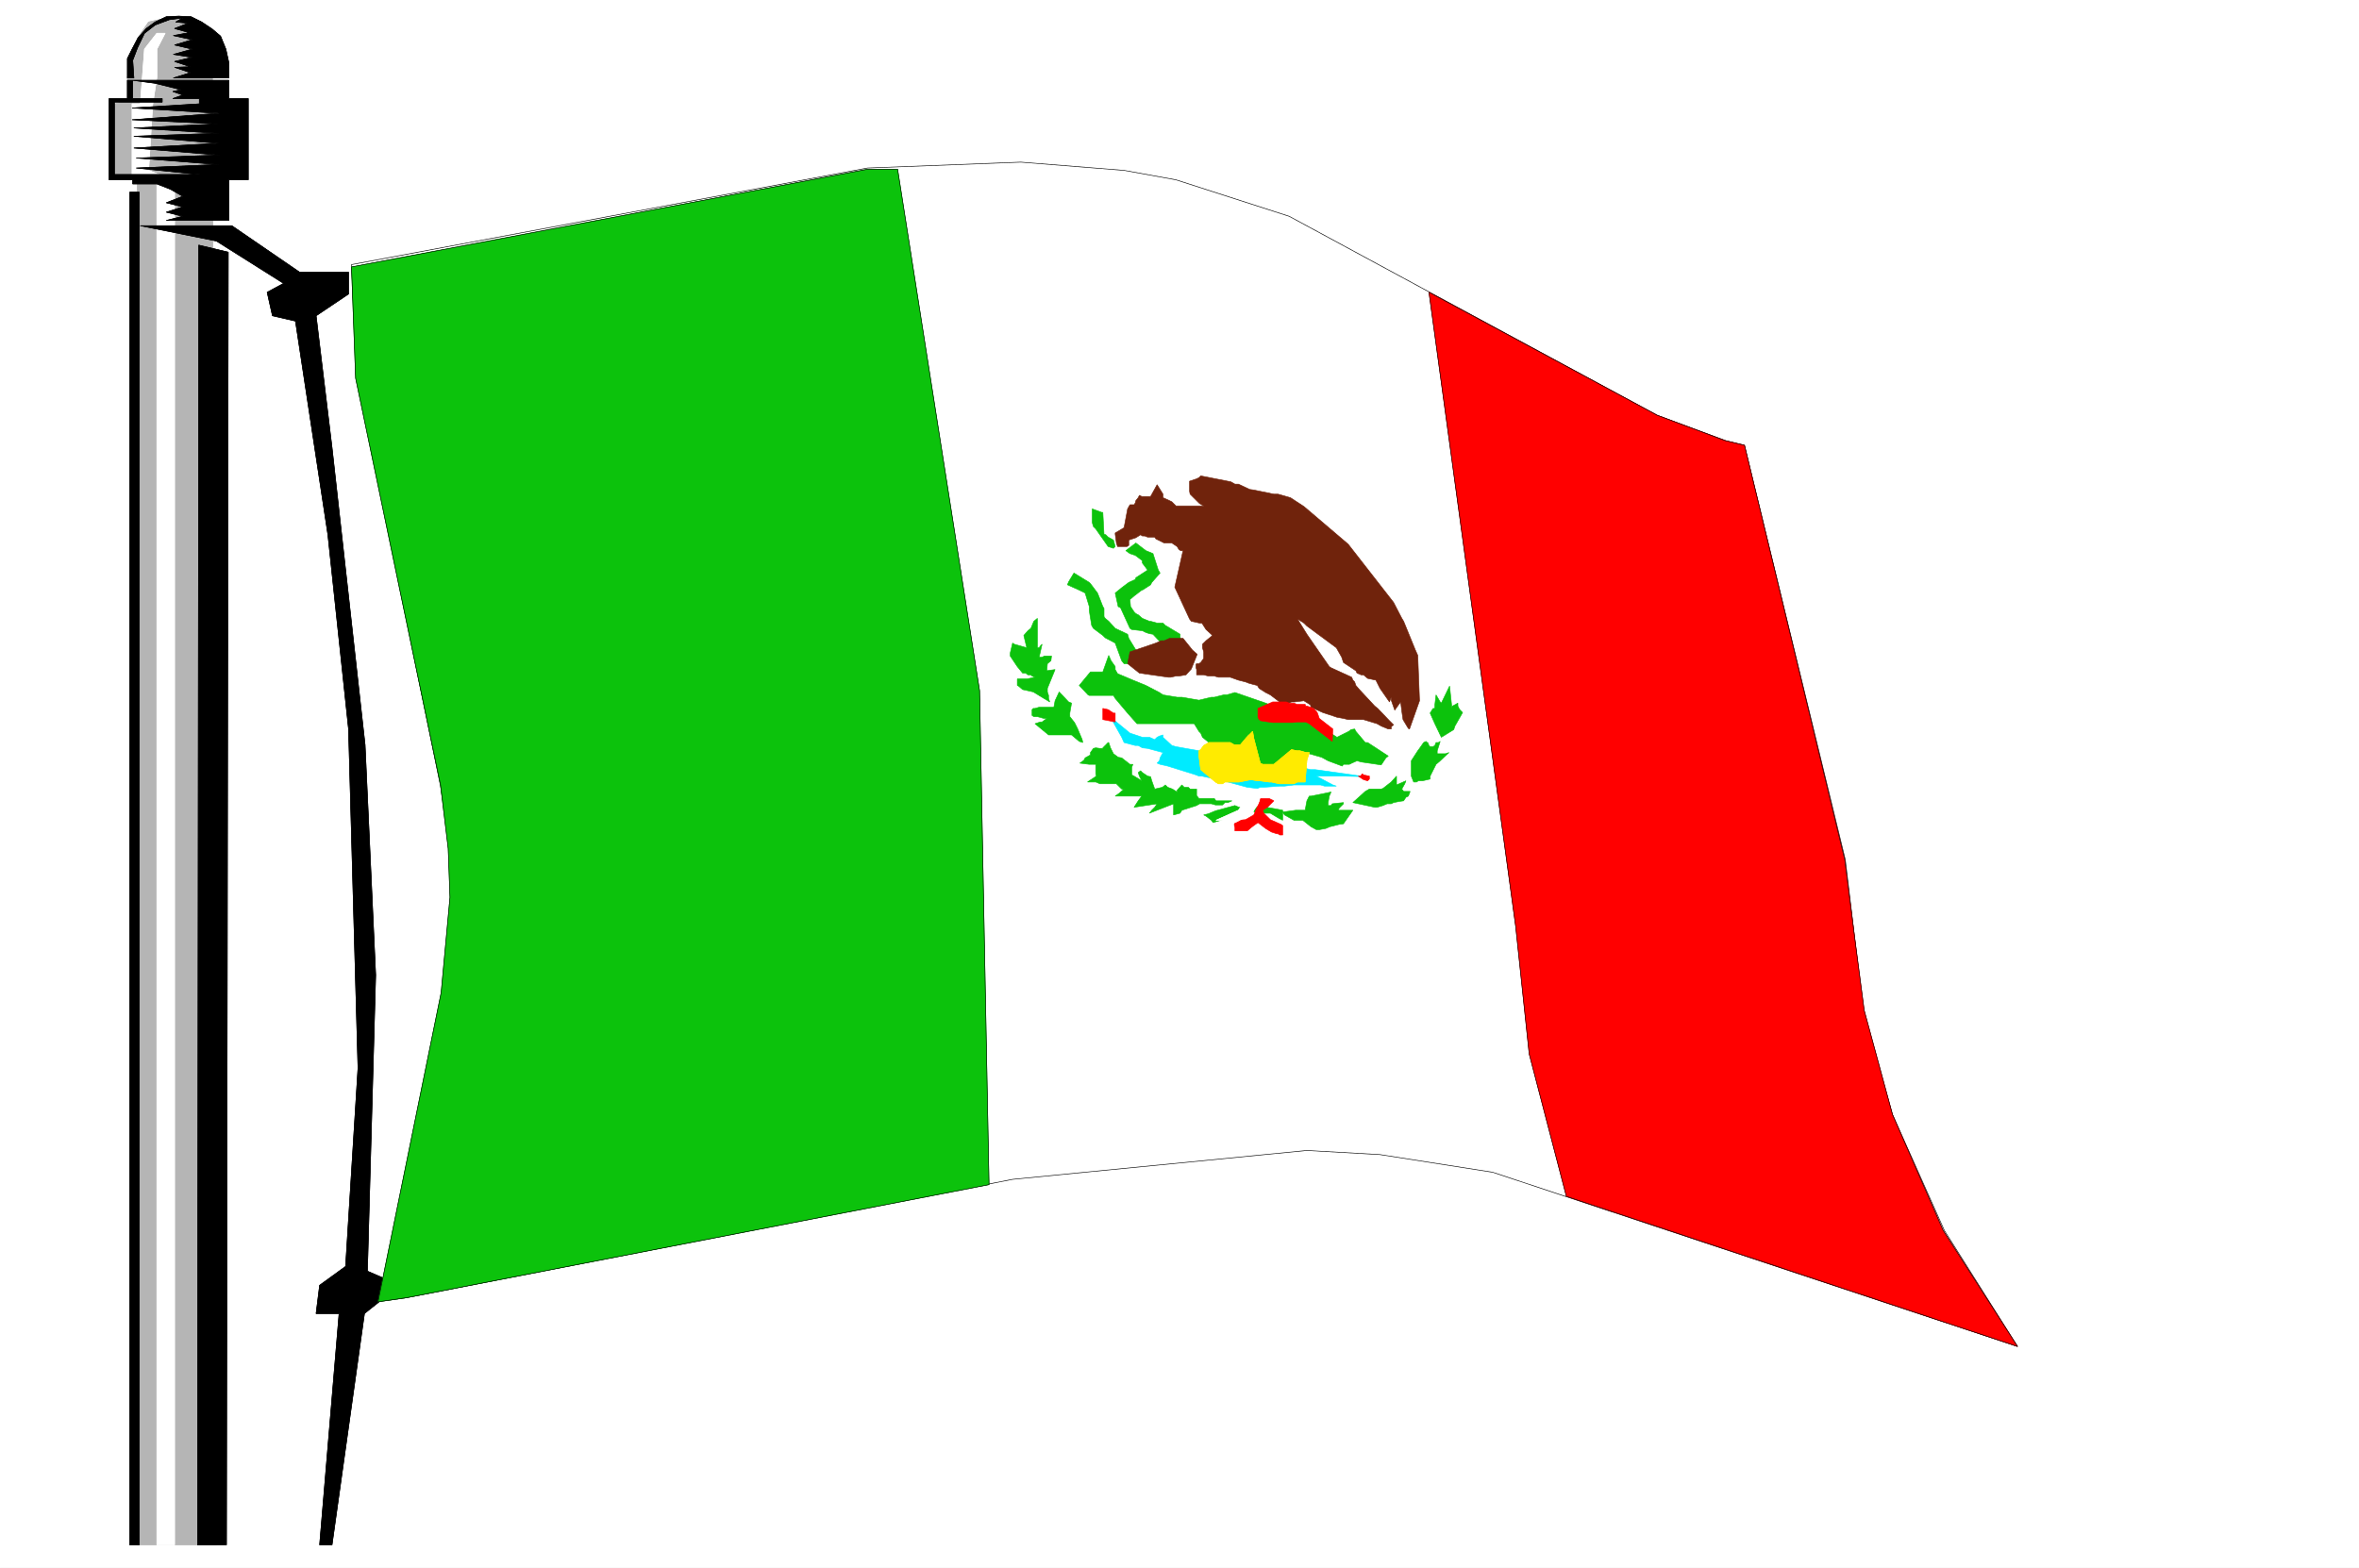 <svg xmlns="http://www.w3.org/2000/svg" width="2997.016" height="1992.191"><rect width="100%" height="100%" fill="#333333" stroke="none"/><defs><clipPath id="a"><path d="M0 0h2998v1992.191H0Zm0 0"/></clipPath><clipPath id="b"><path d="M0 0h2997.016v1992.191H0Zm0 0"/></clipPath></defs><g clip-path="url(#a)"><path fill="#fff" d="M0 1992.191h2997.016V-1.91H0Zm0 0"/></g><g clip-path="url(#b)"><path fill="#fff" fill-rule="evenodd" stroke="#fff" stroke-linecap="square" stroke-linejoin="bevel" stroke-miterlimit="10" stroke-width=".743" d="M0 1992.191h2997.016V-1.91H0Zm0 0"/></g><path fill="#b5b5b5" fill-rule="evenodd" stroke="#b5b5b5" stroke-linecap="square" stroke-linejoin="bevel" stroke-miterlimit="10" stroke-width=".743" d="M221.773 20.535 188.813 28l-14.231 20.96-12.746 49.345v29.168l-15.719 4.496-5.238 91.258 33.703 6.726V1963.02h100.41L269.711 62.41 242.773 28Zm0 0"/><path fill="none" stroke="#b5b5b5" stroke-linecap="square" stroke-linejoin="bevel" stroke-miterlimit="10" stroke-width=".743" d="M221.773 20.535 188.813 28l-14.231 20.96-12.746 49.345v29.168l-15.719 4.496-5.238 91.258 33.703 6.726V1963.02h100.41L269.711 62.41 242.773 28Zm0 0"/><path fill="#fff" fill-rule="evenodd" stroke="#fff" stroke-linecap="square" stroke-linejoin="bevel" stroke-miterlimit="10" stroke-width=".743" d="M199.293 42.234 183.574 62.41l-5.238 69.559h-10.52v91.258l31.477 6.726V1963.02h22.48V229.953l-32.96-13.45 5.242-84.534 5.238-33.664V62.41l10.48-20.176zm0 0"/><path fill="none" stroke="#fff" stroke-linecap="square" stroke-linejoin="bevel" stroke-miterlimit="10" stroke-width=".743" d="M199.293 42.234 183.574 62.41l-5.238 69.559h-10.52v91.258l31.477 6.726V1963.02h22.48V229.953l-32.96-13.45 5.242-84.534 5.238-33.664V62.41l10.48-20.176zm0 0"/><path fill-rule="evenodd" stroke="#000" stroke-linecap="square" stroke-linejoin="bevel" stroke-miterlimit="10" stroke-width=".743" d="M161.836 99.086V74.375l5.98-11.965 7.508-14.195 10.48-11.965L197.063 28l14.235-6.723 15.719-.742 15.757.742L256.262 28l13.449 8.996 10.52 8.953 6.722 16.461 3.754 17.203v19.473h-70.418l21.7-6.766-20.216-6.722 20.215-.746-20.215-6.723 22.485-5.242-23.969-3.754 23.969-6.723-22.485-5.238 22.485-6.727-23.969-5.238 20.215-3.715-18.73-5.242 17.246-6.762L223.262 28l8.992-5.238-17.203 2.27-17.988 6.722-13.489 10.48-8.992 18.688-5.984 15.719 1.488 22.445zm0 0"/><path fill="none" stroke="#000" stroke-linecap="square" stroke-linejoin="bevel" stroke-miterlimit="10" stroke-width=".743" d="M161.836 99.086V74.375l5.98-11.965 7.508-14.195 10.48-11.965L197.063 28l14.235-6.723 15.719-.742 15.757.742L256.262 28l13.449 8.996 10.52 8.953 6.722 16.461 3.754 17.203v19.473h-70.418l21.7-6.766-20.216-6.722 20.215-.746-20.215-6.723 22.485-5.242-23.969-3.754 23.969-6.723-22.485-5.238 22.485-6.727-23.969-5.238 20.215-3.715-18.73-5.242 17.246-6.762L223.262 28l8.992-5.238-17.203 2.27-17.988 6.722-13.489 10.48-8.992 18.688-5.984 15.719 1.488 22.445zm0 0"/><path fill-rule="evenodd" stroke="#000" stroke-linecap="square" stroke-linejoin="bevel" stroke-miterlimit="10" stroke-width=".743" d="M168.598 102.059h122.109v23.183h24.711V228.47h-24.711v51.61h-79.41l20.957-5.24-20.957-5.237 20.957-6.727-20.957-5.238 20.957-8.211-15.719-8.992-17.242-6.727h-30.695v-5.238h-29.989V125.242h23.227V102.06h6.762v23.183h37.46v4.496h-60.683v92.004H253.25l-80.156-8.25 104.125-4.457-104.125-8.25 105.61-3.715-108.618-8.992 107.133-5.984-107.133-8.992 107.133-3.715-107.133-6.727 107.133-5.238-109.403-5.238 110.887-8.25-110.887-6.727 85.434-5.238v-6.727h-33.703l12.707-4.496-12.707-4.457 10.476-2.266-32.96-8.214zm0 0"/><path fill="none" stroke="#000" stroke-linecap="square" stroke-linejoin="bevel" stroke-miterlimit="10" stroke-width=".743" d="M168.598 102.059h122.109v23.183h24.711V228.47h-24.711v51.61h-79.41l20.957-5.24-20.957-5.237 20.957-6.727-20.957-5.238 20.957-8.211-15.719-8.992-17.242-6.727h-30.695v-5.238h-29.989V125.242h23.227V102.06h6.762v23.183h37.46v4.496h-60.683v92.004H253.25l-80.156-8.25 104.125-4.457-104.125-8.25 105.61-3.715-108.618-8.992 107.133-5.984-107.133-8.992 107.133-3.715-107.133-6.727 107.133-5.238-109.403-5.238 110.887-8.25-110.887-6.727 85.434-5.238v-6.727h-33.703l12.707-4.496-12.707-4.457 10.476-2.266-32.96-8.214zm0 0"/><path fill-rule="evenodd" stroke="#000" stroke-linecap="square" stroke-linejoin="bevel" stroke-miterlimit="10" stroke-width=".743" d="M164.844 244.184V1963.02h11.965V244.184Zm0 0"/><path fill="none" stroke="#000" stroke-linecap="square" stroke-linejoin="bevel" stroke-miterlimit="10" stroke-width=".743" d="M164.844 244.184V1963.02h11.965V244.184Zm0 0"/><path fill-rule="evenodd" stroke="#000" stroke-linecap="square" stroke-linejoin="bevel" stroke-miterlimit="10" stroke-width=".743" d="m289.965 320.469-2.266 1642.55h-36.715l1.524-1651.542zm0 0"/><path fill="none" stroke="#000" stroke-linecap="square" stroke-linejoin="bevel" stroke-miterlimit="10" stroke-width=".743" d="m289.965 320.469-2.266 1642.55h-36.715l1.524-1651.542zm0 0"/><path fill-rule="evenodd" stroke="#000" stroke-linecap="square" stroke-linejoin="bevel" stroke-miterlimit="10" stroke-width=".743" d="m178.336 286.805 96.656 19.472 85.39 53.84-20.956 11.223 6.726 29.91 29.207 6.727 41.211 271.507 26.239 246.84 12.003 430.844-15.757 252.078-32.961 23.926-4.496 35.894h29.207l-24.711 293.953h15.719l41.21-293.953 44.965-35.894-41.21-17.945 10.515-376.258-13.488-292.43-41.992-377.746-20.215-167.543 41.21-27.684v-27.683h-62.171l-86.176-59.078zm0 0"/><path fill="none" stroke="#000" stroke-linecap="square" stroke-linejoin="bevel" stroke-miterlimit="10" stroke-width=".743" d="m178.336 286.805 96.656 19.472 85.39 53.84-20.956 11.223 6.726 29.91 29.207 6.727 41.211 271.507 26.239 246.84 12.003 430.844-15.757 252.078-32.961 23.926-4.496 35.894h29.207l-24.711 293.953h15.719l41.21-293.953 44.965-35.894-41.21-17.945 10.515-376.258-13.488-292.43-41.992-377.746-20.215-167.543 41.21-27.684v-27.683h-62.171l-86.176-59.078zm0 0"/><path fill="#fff" fill-rule="evenodd" stroke="#fff" stroke-linecap="square" stroke-linejoin="bevel" stroke-miterlimit="10" stroke-width=".743" d="m446.563 336.188 655.59-122.696 194.792-7.469 131.145 10.48 65.922 11.966 143.847 46.37 467.559 252.821 86.879 32.18 24.008 5.98 128.093 526.563 11.258 94.23 11.965 100.25 36.715 129.383 65.965 147.367 92.898 147.332-666.847-221.386-143.11-22.442-92.898-5.242-373.875 36.676-769.489 150.34-35.972 5.242 80.937-391.196 10.48-122.699-.745-62.05-12.004-79.293-106.39-518.352Zm0 0"/><path fill="none" stroke="#000" stroke-linecap="square" stroke-linejoin="bevel" stroke-miterlimit="10" stroke-width=".743" d="m446.563 336.188 655.59-122.696 194.792-7.469 131.145 10.48 65.922 11.966 143.847 46.37 467.559 252.821 86.879 32.18 24.008 5.98 128.093 526.563 11.258 94.23 11.965 100.25 36.715 129.383 65.965 147.367 92.898 147.332-666.847-221.386-143.11-22.442-92.898-5.242-373.875 36.676-769.489 150.34-35.972 5.242 80.937-391.196 10.48-122.699-.745-62.05-12.004-79.293-106.39-518.352Zm0 0"/><path fill="#0cc20c" fill-rule="evenodd" stroke="#0cc20c" stroke-linecap="square" stroke-linejoin="bevel" stroke-miterlimit="10" stroke-width=".743" d="M1102.152 215.016 446.562 339.16l5.239 141.383 107.875 516.863 9.738 80.782 2.266 62.05-11.22 121.172-80.194 392.723 36.714-5.242 739.54-143.614-12.004-627.554-104.164-662.707zm0 0"/><path fill="none" stroke="#000" stroke-linecap="square" stroke-linejoin="bevel" stroke-miterlimit="10" stroke-width=".743" d="M1102.152 215.016 446.562 339.16l5.239 141.383 107.875 516.863 9.738 80.782 2.266 62.05-11.22 121.172-80.194 392.723 36.714-5.242 739.54-143.614-12.004-627.554-104.164-662.707zm0 0"/><path fill="red" fill-rule="evenodd" stroke="red" stroke-linecap="square" stroke-linejoin="bevel" stroke-miterlimit="10" stroke-width=".743" d="m1815.453 371.34 289.965 156.32 86.137 32.18 24.75 5.98 127.347 526.563 12.004 94.23 12.75 97.242 35.93 132.391 64.438 147.367 94.425 147.332-573.164-190.73-47.234-180.996-17.203-162.305zm0 0"/><path fill="none" stroke="#000" stroke-linecap="square" stroke-linejoin="bevel" stroke-miterlimit="10" stroke-width=".743" d="m1815.453 371.34 289.965 156.32 86.137 32.18 24.75 5.98 127.347 526.563 12.004 94.23 12.75 97.242 35.93 132.391 64.438 147.367 94.425 147.332-573.164-190.73-47.234-180.996-17.203-162.305zm0 0"/><path fill="#00ebff" fill-rule="evenodd" stroke="#00ebff" stroke-linecap="square" stroke-linejoin="bevel" stroke-miterlimit="10" stroke-width=".743" d="M1526.973 954.008h-3.754l-29.207-5.242-5.239-1.485-11.261-10.476v-2.973l-4.496 1.484-2.973 1.489-1.524 1.484-1.488 1.523-6.722-3.007h-8.997l-8.992-2.973-6.765-2.27-20.957-17.203-3.754-2.972 14.234 25.418 3.012 6.722 14.23 3.754h3.754l5.238 2.973 6.727.742 19.473 5.238-3.715 6.766-.781 3.715-2.973 3.012 3.754 1.484 9.734 2.23 35.973 11.22 3.715 1.527h3.754l32.96 7.464 24.75 6.727 12.708 1.484 3.753-1.484h4.497l20.253-1.484h5.985l12.004-1.489h33.703l5.238 1.489h14.977l-4.496-1.489-20.957-11.218h34.445l27.723.742-63.696-8.993h-5.98l-12.004-2.972-65.18-11.965h-2.972zm0 0"/><path fill="#0cc20c" fill-rule="evenodd" stroke="#0cc20c" stroke-linecap="square" stroke-linejoin="bevel" stroke-miterlimit="10" stroke-width=".743" d="m1408.578 832.836 3.012 6.727 5.238 7.464v3.754l3.012 5.242 19.469 8.211 16.5 6.762 17.207 8.957 4.496 3.008 17.984 2.973h6.023l21.7 3.754 15.758-3.754h3.754l11.964-2.973h3.754l10.477-3.008 38.984 13.45 60.684 23.968 29.949 19.434 15.016-7.469 2.968-2.27 4.5-.742 1.524 3.012 11.965 14.191h3.011l26.235 17.203-3.012 2.27-5.98 8.953-25.493-3.754-5.242-1.484-6.762 3.012-2.972 1.484h-7.508l-1.484 2.23-17.989-6.726-8.25-4.496-15.718-4.457-3.008-1.528-7.508-2.226-16.461 11.965-14.234 8.992h-12.004l-4.496-1.524h-3.754l-2.227-1.488-13.492-38.902-2.227 3.754-5.277 6.722-2.973 3.012h-7.507l-5.239-3.012h-26.98l-8.25-6.722-2.227-5.242-2.27-2.227-5.98-9.738h-72.687l-11.965-13.45-15.758-18.73-2.23-3.715h-30.73l-1.49-.742-11.257-11.965 14.23-17.203h15.758zm0 0"/><path fill="#70230c" fill-rule="evenodd" stroke="#70230c" stroke-linecap="square" stroke-linejoin="bevel" stroke-miterlimit="10" stroke-width=".743" d="M1529.238 642.848 1524 639.84l-12.004-11.965-.742-3.715v-12.707l8.992-3.012 2.973-1.484 2.27-2.27 38.199 7.508 5.238 2.973h4.496l14.234 6.723 5.239.742 25.492 5.242h5.242l15.758 4.496 17.203 11.223 56.187 47.855 57.711 74.055 10.477 20.215 2.27 3.715 14.976 36.675 3.008 6.727 2.23 57.594-12.746 35.894-1.488-.742-6.723-11.223-1.527-10.48-1.484-11.965-5.985 8.254-1.523 2.227-4.496-12.707v-3.754l-2.23 5.98-12.005-17.203-5.238-10.477-10.477-2.23-5.242-4.496h-3.008l-5.242-2.227-1.484-3.011-15.758-10.442-2.227-6.762-6.765-11.964-37.457-27.684-3.754-3.715-8.25-5.238 12.004 19.43 28.465 41.132 2.265 1.528 26.2 11.965 1.523 3.714 2.23 2.266 1.524 4.496 4.496 5.203 19.472 20.957 3.754 3.012 14.973 15.676 5.242 5.242-3.011 2.266v2.972h-3.715l-8.993-3.715-5.277-3.011-17.207-5.239h-19.508l-5.984-1.484-8.25-1.488-2.23-.782-15.754-5.199-14.977-6.765-.742-2.973-8.25-5.238-11.965 1.484h-3.754l-6.766 3.012h-4.496l-15.718-11.965-5.98-3.008-8.25-5.242-2.27-3.715-5.98-1.523-5.243-1.485-3.75-1.488-8.996-2.266-10.477-3.714h-14.976l-5.238-1.489h-7.508l-5.985-1.523h-8.992v-6.727l-.742-2.226v-4.496l.742-.743h2.973l2.27-1.488 3.75-5.238v-8.25l-1.524-5.238v-4.5l1.523-1.485 2.973-2.972 8.25-6.723-8.25-7.508-5.238-8.21H1524l-10.516-2.27-2.23-2.97-18.73-40.39 10.48-46.375h-3.012l-2.226-1.484-2.27-3.754-4.496-3.012-2.227-1.484h-9.738l-10.516-5.238-1.488-2.23h-8.992l-3.754-1.485h-2.972l-2.266-1.528-5.984 3.754-8.993 3.012v6.727l-2.226 1.484h-12.004l-1.488-4.496-1.524-11.223v-1.484l11.262-6.727 4.496-23.93 2.969-5.238h5.242l1.523-2.27.743-2.968 3.011-3.754 1.485-2.973 3.011 1.485h11.223l8.25-14.973 7.469 11.965v4.496l8.25 3.754 3.011 1.484 5.239 5.239zm0 0"/><path fill="red" fill-rule="evenodd" stroke="red" stroke-linecap="square" stroke-linejoin="bevel" stroke-miterlimit="10" stroke-width=".743" d="m1668.594 900.168 3.754 3.71 1.484 2.27 2.27 6.727 17.203 13.45-.742 15.718-29.211-22.445-4.496-2.227h-11.258l-5.242.742h-25.454l-15.015-2.27-2.227-1.484-1.488-2.972v-11.219l18.73-8.254h17.204l3.753 1.488h6.024l3.715 1.524h10.515l.742 2.23h1.489l4.496 1.485zm0 0"/><path fill="#0cc20c" fill-rule="evenodd" stroke="#0cc20c" stroke-linecap="square" stroke-linejoin="bevel" stroke-miterlimit="10" stroke-width=".743" d="m1841.648 871.742 3.012 28.426v-1.527l.742-1.485 6.766-3.754v3.754l1.484 3.012 1.485 2.227 3.011 3.011-9.734 17.203-1.488 4.457-15.754 9.739-8.25-17.207-5.984-13.45 2.269-3.753 1.484-2.227h2.23v-4.5l1.524-12.707 5.239 8.953 1.488 1.488zm-11.964 70.301-2.266 1.484h-2.973l-1.523 3.754-2.23 1.485h-3.754l-1.485-1.485-1.527-3.754h-.742l-1.485-1.484-3.011 1.484-5.239 7.47-2.23 3.01-8.25 12.708v19.473l3.012 7.464h3.714l2.266-1.484h5.242l9.735-2.266v-3.714l7.507-14.977 5.239-4.496 11.222-10.48-4.496 1.527h-10.48v-3.754zm-43.477 50.125-1.488 3.715-3.754 6.726 2.27 3.008h8.25l-.782 2.23-1.488 3.755-3.008 1.484-2.973 4.496-5.238.746-7.508 1.484-3.011 1.524h-5.239l-5.242 2.23-7.504 2.227h-2.972l-27.723-5.98 15.719-14.196 5.238-3.008h15.016l2.226-.746 10.48-8.21 6.766-7.465v11.218zm-95.133 14.195-2.265 5.239-1.489 8.21v3.754h3.754l1.488-2.23 14.231-1.523v1.523l-2.227 2.23-3.011 3.012-1.489 2.969h18.73l-12.003 17.207-5.238.742-12.004 3.008-5.238 2.23-8.211 1.485h-3.754l-6.766-3.715-10.48-8.25h-11.22l-12.003-6.723-2.27-3.715 16.5-2.27h12.004l2.23-11.964 3.009-5.98h2.23l18.73-3.754zm0 0"/><path fill="#0cc20c" fill-rule="evenodd" stroke="#0cc20c" stroke-linecap="square" stroke-linejoin="bevel" stroke-miterlimit="10" stroke-width=".743" d="m1629.61 1029.547-15.72-2.969-5.238-.785h-34.488l-5.238-2.227-24.711 6.723-8.992 3.754-5.985 1.488 2.973 1.485 6.766 5.238 2.226 3.012 12.004-3.754 3.012-4.496 15.718-6.727 3.754 1.527h18.727l5.242 1.485h14.23l11.223 6.726 4.496 2.227zm-64.438-11.965h-20.215l-2.227-2.969h-19.511l-2.973-3.754v-8.25h-8.25l-2.266-2.23h-5.242l-2.968-2.973-6.024 6.727v2.23l-5.98-3.754-5.985-2.23-3.007-2.973-3.754 2.973-9.739 2.23-3.754-10.441-1.484-5.238-3.754-.742-6.726-4.497-2.266-2.27-2.973 2.27 1.485 4.497 3.011 5.98-9.773-5.98-2.973-1.528v-9.695l1.485-3.754h-3.754L1425.078 963l-4.496-.781-5.984-4.457-3.754-7.508-2.266-6.727h-.742l-3.715 3.754-3.012 2.973v.742h-3.754l-5.238-.742-3.011.742-3.754 5.238v3.012l-6.727 3.754-1.484 2.973-5.239 3.754 11.965 1.484h8.25v11.965l.742 3.012-11.222 7.464h10.48l5.238 2.23h20.997l1.488 1.524 5.238 5.203h3.012l-6.024 5.239-5.238 3.754h33.742l-4.496 5.98-5.277 8.211 29.246-4.457-3.012 4.457-3.754 3.754-2.968 3.754 30.691-11.965v14.195l8.25-2.23 2.27-3.754 18.726-5.98 3.754-2.231h14.976l5.239 1.488h8.992l3.012-3.011h3.715zm-219.508-138.375 11.965 12.707 3.754 1.488-1.485 8.25-.742 4.496v4.457l5.98 7.508 3.755 7.469 5.984 14.23.742 3.715-4.496-1.484-9.738-8.211h-29.207l-17.242-14.234 6.765-2.227h2.227l5.984-4.496h-3.715l-8.25-2.27h-4.5l-2.265-1.484v-7.469l1.523-1.484h2.23l5.239-1.527h18.73l1.524-8.211zm0 0"/><path fill="#0cc20c" fill-rule="evenodd" stroke="#0cc20c" stroke-linecap="square" stroke-linejoin="bevel" stroke-miterlimit="10" stroke-width=".743" d="m1340.426 850.781-9.735 23.93v4.496l1.485 4.496v3.715l1.484 4.496-7.465-4.496-13.492-8.211-13.488-3.008-5.238-4.457-1.528-.746v-8.25h12.004l10.48-2.226-3.753-1.489-1.485-1.523h-3.754l-2.972-2.227h-3.754l-6.766-8.254-8.992-13.449v-3.754l3.012-12.707 2.226 1.485 15.758 4.5-3.754-15.68 5.242-5.984 3.754-3.008 3.75-8.996 4.5-3.715v37.383h2.227l1.527-2.23 2.227-2.27-3.754 16.464h3.754l3.012-1.488h8.992l-.742 5.985-4.497 3.753-.78 8.954zm47.195-204.179v17.203l1.484 5.242 3.012 2.973 15.719 22.44 6.762 2.231 2.23-2.23-2.23-8.211-6.762-3.754-2.973-3.012-2.27-.742-1.484-27.683h-1.484zm42.695 53.098 5.239 3.714 6.765 2.27 8.992 6.722v3.012l6.727 8.953-14.977 9.738-.742 2.227-8.25 3.754-8.992 6.726-8.25 6.727 3.754 17.203 3.012 1.484 11.96 26.2 2.27 1.484 13.488 1.524 4.497 2.23 4.5 1.484 4.496.743 12.707 13.492 3.012 2.968 13.488-3.753h3.754l3.754-1.485-1.528-4.496-.742-3.715v-3.011l-18.726-11.22-3.012-2.972h-7.469l-8.25-2.27h-1.484l-8.996-3.714-5.239-4.496-3.011-1.485-2.266-2.27-4.457-6.722-.785-8.953 5.242-4.5 9.773-7.465h.743l10.48-6.765 1.484-2.973 10.52-11.965-2.27-3.754-6.722-20.957-8.996-3.715-12.747-9.734zm-65.921 28.425 19.472 11.965 1.485 1.488 6.765 8.992 2.227 2.973 1.527 3.75 5.238 13.453 1.485 2.266v10.441l1.527 2.266 4.457 3.715 8.25 8.996 15.758 7.465 1.484 5.242 10.48 17.203v15.719h-6.726l-2.27-.743h-7.464l-3.012-3.753-8.25-22.446-12.707-6.726-3.012-2.97-12.003-8.991-2.227-3.754-3.012-18.692v-5.238l-5.242-17.203-7.504-3.715-14.976-6.766 1.484-3.714zm0 0"/><path fill="#70230c" fill-rule="evenodd" stroke="#70230c" stroke-linecap="square" stroke-linejoin="bevel" stroke-miterlimit="10" stroke-width=".743" d="m1513.484 850.04 7.504-18.688-5.98-5.243-12.004-14.972h-17.242l-6.727 3.008h-3.754l-6.761 2.972-32.965 11.223-2.97 14.976 14.974 11.965 36.714 5.239h3.012l6.727-1.489h3.754l8.992-1.523zm0 0"/><path fill="#ffeb00" fill-rule="evenodd" stroke="#ffeb00" stroke-linecap="square" stroke-linejoin="bevel" stroke-miterlimit="10" stroke-width=".743" d="m1535.965 943.527-6.727 3.754-3.75 5.239-2.27 1.488v6.722l2.27 17.207 18.727 15.715 3.754 2.23h5.238l3.012-2.23h17.945l15.016-3.007 8.992 1.523h2.972l11.262 1.484h2.973l9.734 2.23h18.77l4.457-2.23h9.773l2.23-27.68 3.009-9.738h-4.496l-7.508-2.226h-3.75l-6.727-1.488-22.484 18.691h-14.23l-3.012-1.484-8.25-31.438-1.485-8.953-7.469 7.469-8.25 9.734h-7.507l-5.239-3.012zm0 0"/><path fill="none" stroke="#ffeb00" stroke-linecap="square" stroke-linejoin="bevel" stroke-miterlimit="10" stroke-width=".743" d="m1535.965 943.527-6.727 3.754-3.75 5.239-2.27 1.488v6.722l2.27 17.207 18.727 15.715 3.754 2.23h5.238l3.012-2.23h17.945l15.016-3.007 8.992 1.523h2.972l11.262 1.484h2.973l9.734 2.23h18.77l4.457-2.23h9.773l2.23-27.68 3.009-9.738h-4.496l-7.508-2.226h-3.75l-6.727-1.488-22.484 18.691h-14.23l-3.012-1.484-8.25-31.438-1.485-8.953-7.469 7.469-8.25 9.734h-7.507l-5.239-3.012h-26.98v.743"/><path fill="red" fill-rule="evenodd" stroke="red" stroke-linecap="square" stroke-linejoin="bevel" stroke-miterlimit="10" stroke-width=".743" d="m1618.387 1017.582-8.25 8.211-5.98 3.754 1.484 3.754 8.25 8.21 13.492 5.985 2.226 1.523v11.965h-3.714l-2.266-1.523h-1.488l-6.762-2.23-7.469-4.497-6.765-5.238-2.973-2.23-5.277 3.753-2.973 2.231-5.238 4.496h-15.758v-4.496l-.742-2.23v-2.266l.742-1.488 4.496-3.012 8.996-.742 10.477-5.98 6.765-15.72 1.485-5.199h11.261zm0 0"/><path fill="#fff" fill-rule="evenodd" stroke="#fff" stroke-linecap="square" stroke-linejoin="bevel" stroke-miterlimit="10" stroke-width=".743" d="m1601.145 1011.602-1.485 1.484h-14.976l-11.262 16.46-28.465 12.708h8.25l6.727 3.012h8.992l22.484-11.965 1.484-3.754 5.278-8.211 1.488-3.754zm0 0"/><path fill="none" stroke="#fff" stroke-linecap="square" stroke-linejoin="bevel" stroke-miterlimit="10" stroke-width=".743" d="m1601.145 1011.602-1.485 1.484h-14.976l-11.262 16.46-28.465 12.708h8.25l6.727 3.012h8.992l22.484-11.965 1.484-3.754 5.278-8.211 1.488-3.754 1.484-5.98v.742"/><path fill="red" fill-rule="evenodd" stroke="red" stroke-linecap="square" stroke-linejoin="bevel" stroke-miterlimit="10" stroke-width=".743" d="M1416.828 917.371v-11.223h-2.23l-6.762-4.496-6.727-1.484v14.191zm308.695 68.817h3.008l2.23-3.012 1.524 1.484 7.469 1.528v3.714l-2.227 2.266-5.242-1.523zm0 0"/></svg>
